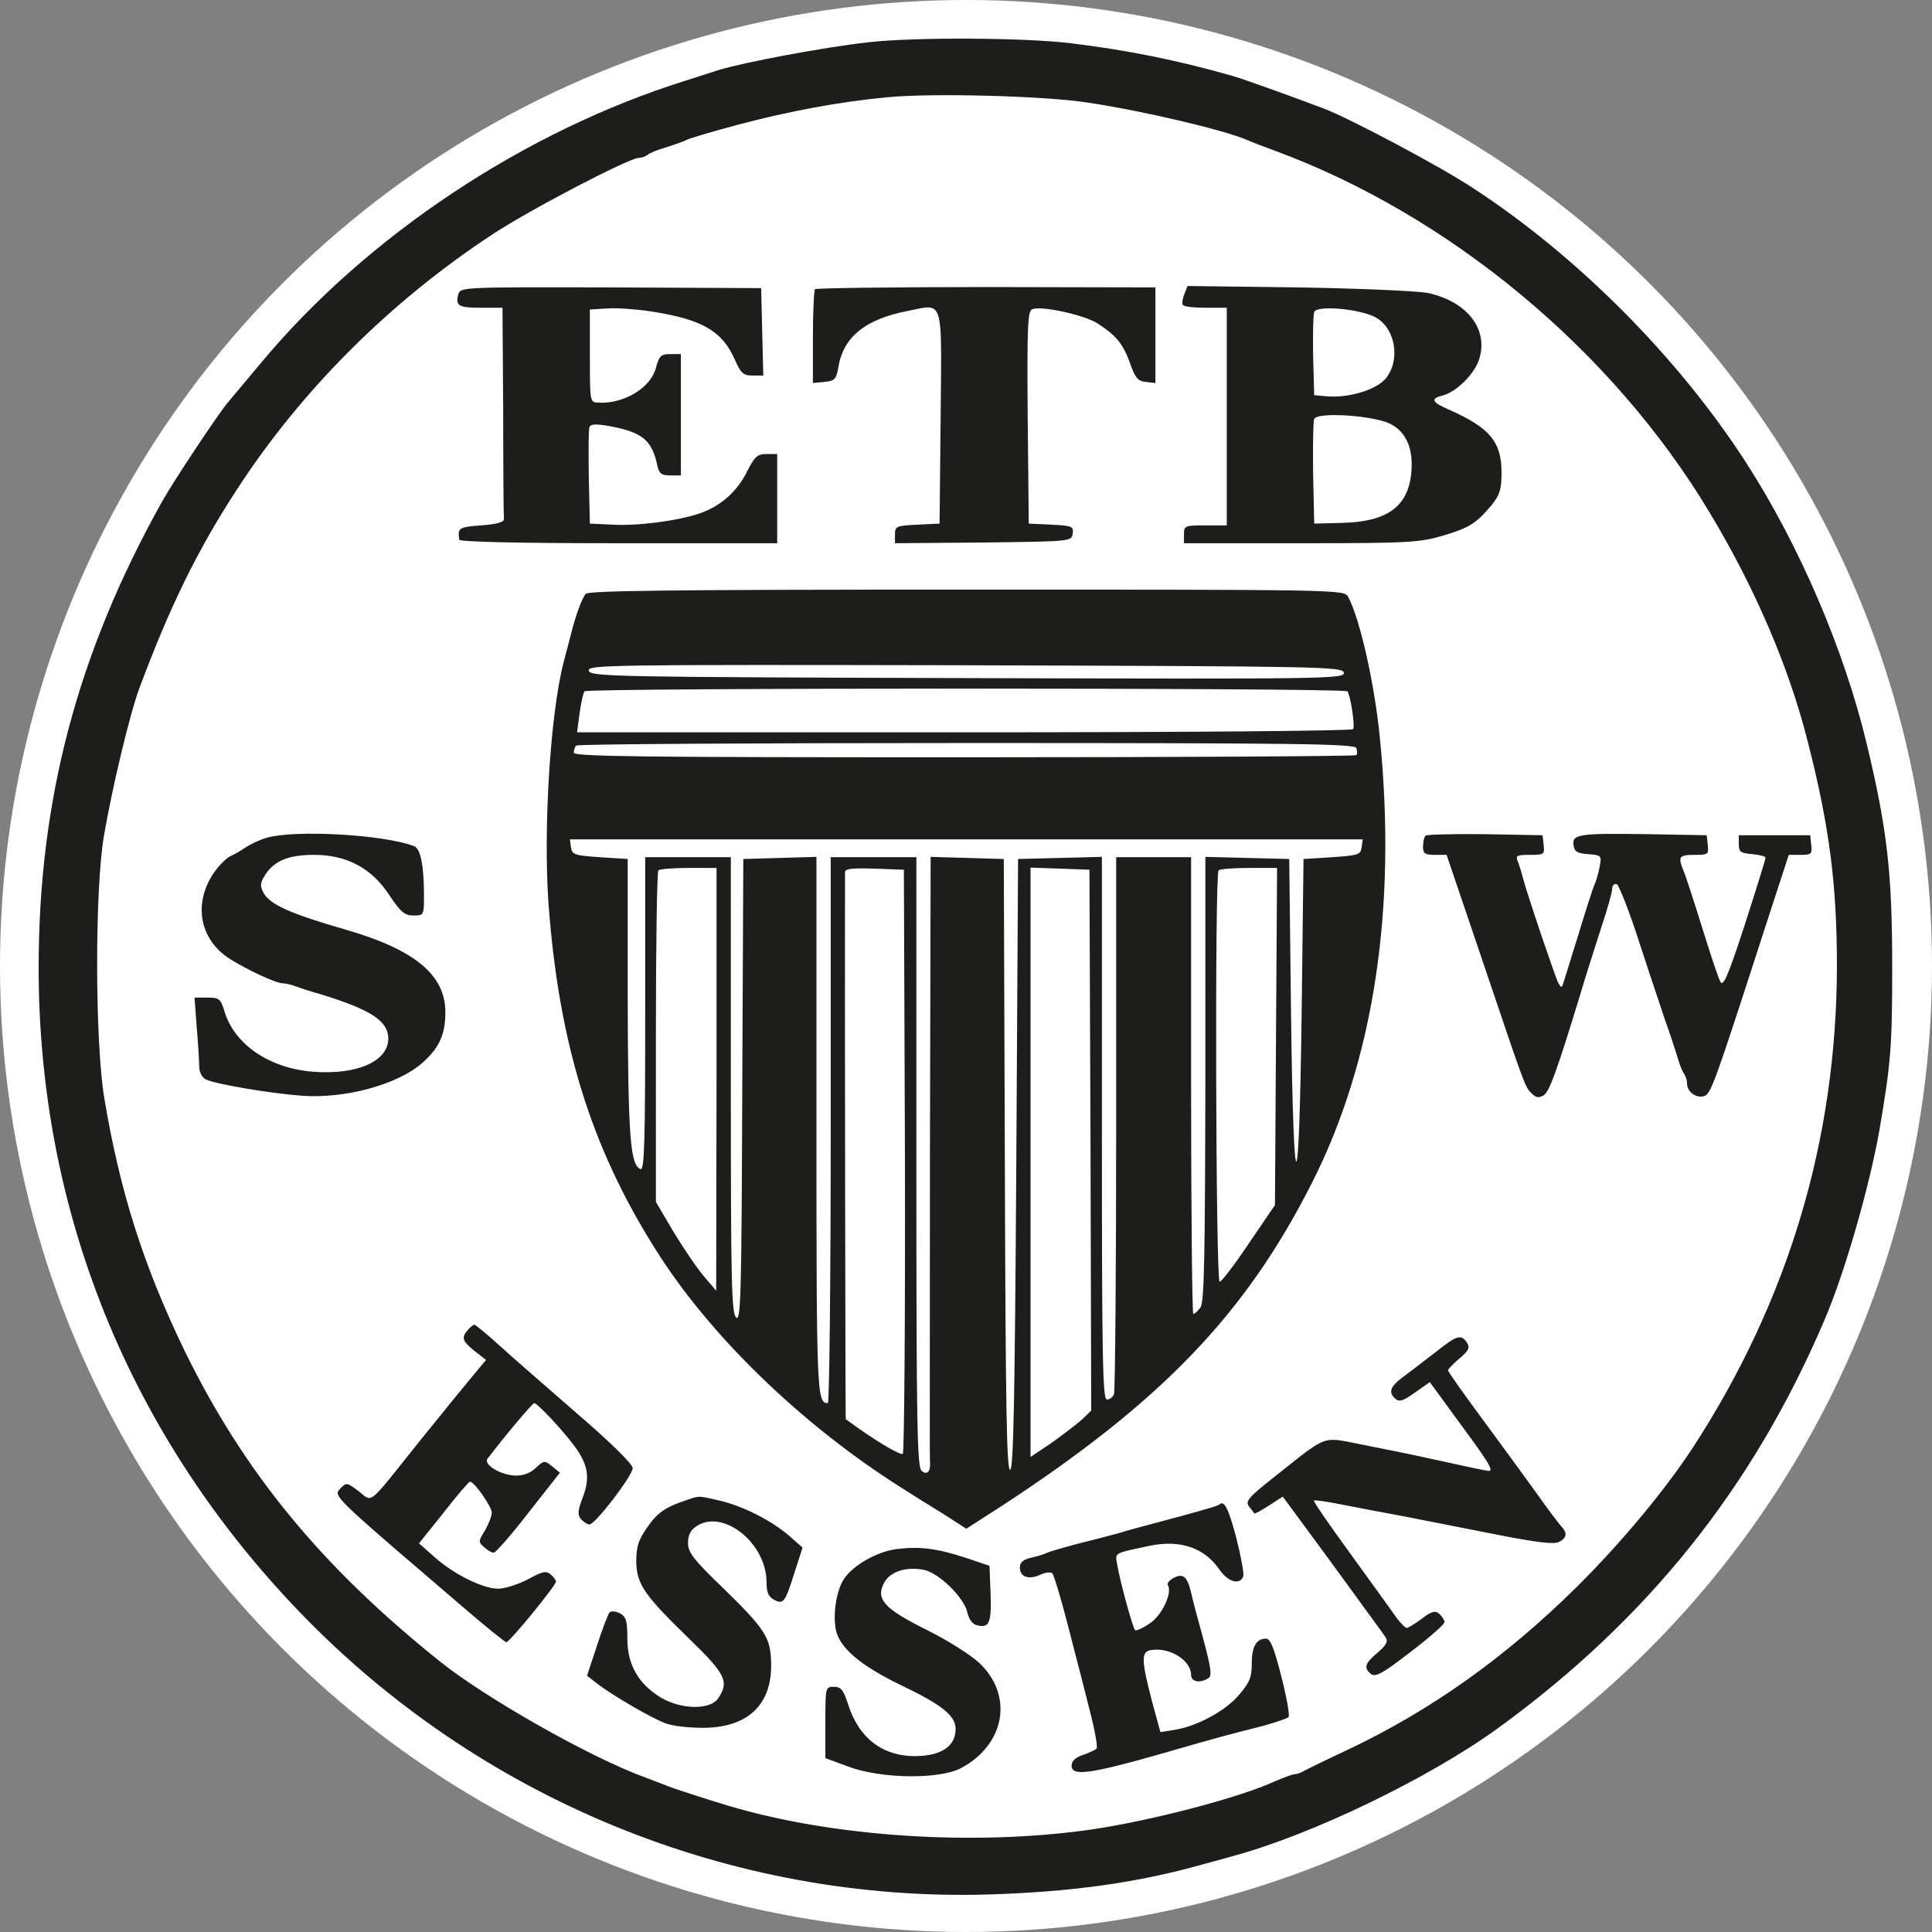 <svg width="400" height="400" viewBox="0 0 400 400" fill="none" xmlns="http://www.w3.org/2000/svg">
<rect x="0" y="0" width="400" height="400" fill="#808080" stroke="none"/>
<circle cx="200" cy="200" r="200" fill="white"/>
<path fill-rule="evenodd" clip-rule="evenodd" d="M148.723 14.517C154.044 12.887 170.588 9.785 179.751 8.753C189.579 7.646 212.405 7.794 221.861 8.973C233.312 10.374 243.728 12.446 255.104 15.698C257.021 16.214 266.48 19.613 273.941 22.421C279.404 24.485 297.649 34.166 304.668 38.742C326.535 52.927 347.516 74.056 361.556 95.849C372.635 113.063 381.797 134.561 386.448 153.839C390.733 171.718 391.764 180.653 391.764 200.382C391.764 216.703 391.471 220.175 389.112 233.993C387.039 245.737 381.945 263.466 377.803 273.146C363.027 307.862 341.235 335.197 310.139 357.803C295.88 368.146 271.425 379.963 255.104 384.321C254.41 384.536 252.857 384.956 251.051 385.445C249.771 385.792 248.364 386.172 247.045 386.539C234.343 389.939 221.339 391.706 204.869 392.225C151.385 393.854 99.232 372.503 61.855 333.569C26.688 296.927 8 250.682 8 200.382C8 165.583 16.048 135.226 33.485 103.973C35.771 99.838 45.008 85.947 47.08 83.442C47.421 83.028 48.286 81.998 49.416 80.652L49.417 80.651L49.419 80.65C50.729 79.089 52.395 77.105 54.016 75.163C75.883 48.866 108.683 27.073 142.079 16.657C142.736 16.445 143.484 16.203 144.25 15.956C145.891 15.426 147.616 14.869 148.723 14.517ZM258.06 28.923C253.108 26.851 236.931 23.011 225.18 21.234C216.097 19.832 192.832 19.242 183.813 20.127C173.619 21.086 163.429 23.011 152.791 25.819C147.321 27.294 142.521 28.695 142.079 28.998C141.711 29.218 139.86 29.882 138.016 30.47C136.167 30.987 134.397 31.726 134.021 32.094C133.579 32.387 132.843 32.69 132.252 32.69C130.255 32.69 109.576 43.477 101.892 48.57C80.764 62.461 62.296 80.854 48.923 101.541C40.945 113.799 35.18 125.47 28.752 142.759C26.835 148.001 23.216 163.143 21.519 173.045C19.595 184.274 19.669 215.893 21.593 227.341C24.837 246.841 29.791 262.287 38.285 279.795C50.544 304.831 66.505 324.266 90.812 343.765C100.263 351.449 122.5 364.01 133.579 367.998C134.364 368.286 135.284 368.642 136.085 368.952L136.092 368.955C136.726 369.201 137.284 369.417 137.641 369.547C139.123 370.21 146.731 372.649 150.943 373.902C172.512 380.331 201.839 382.255 225.925 378.784C238.112 377.007 256.653 372.206 264.112 368.735C265.891 367.998 267.585 367.334 268.028 367.334C268.469 367.334 269.363 367.033 270.099 366.587C270.764 366.221 274.824 364.231 279.109 362.234C296.248 354.108 311.54 343.25 326.315 328.695C335.552 319.531 344.56 308.747 350.472 299.738C370.267 269.305 380.241 235.981 380.316 200.087C380.316 183.167 378.767 171.054 374.256 153.471C370.415 138.182 363.249 121.483 353.871 105.973C333.775 72.507 300.164 44.581 263.967 31.209C261.524 30.325 258.871 29.291 258.06 28.923ZM99.673 63.716C94.948 63.716 94.282 63.346 94.872 60.98C95.314 59.43 95.462 59.43 126.417 59.505L157.588 59.653L157.81 68.661L158.03 77.752H155.818C153.896 77.752 153.38 77.301 152.126 74.428C149.464 68.441 145.254 66.073 134.616 64.452C131.66 64.01 127.673 63.716 125.746 63.862L122.128 64.084V73.682C122.128 80.964 122.128 82.725 122.901 83.184C123.148 83.331 123.473 83.344 123.902 83.362C129.145 83.656 134.689 80.332 135.796 76.197C136.458 73.682 136.836 73.313 138.752 73.313H140.972V85.876V98.432H138.752C136.982 98.432 136.458 98.062 136.09 96.368C134.985 91.117 132.988 89.497 126.272 88.236C123.39 87.72 122.284 87.793 122.054 88.39C121.833 88.906 121.833 93.557 121.905 98.873L122.128 108.406L126.934 108.626C132.176 108.922 140.456 107.816 144.958 106.261C149.17 104.786 152.568 101.829 154.632 97.694C156.261 94.516 156.778 94 158.701 94H160.912V103.238V112.468H128.04C106.69 112.468 95.092 112.173 95.092 111.73C94.725 109.292 94.948 109.144 99.597 108.774C102.777 108.553 104.405 108.11 104.332 107.448C104.257 107.005 104.182 96.882 104.182 85.14L104.034 63.716H99.673ZM168.745 59.871C168.523 60.092 168.303 64.522 168.303 69.773V79.298L170.668 79.078C172.807 78.856 173.103 78.561 173.545 76.193C174.509 69.847 179.089 66.078 187.948 64.377C188.455 64.278 188.926 64.177 189.363 64.084C191.184 63.696 192.415 63.434 193.241 63.896C194.966 64.861 194.924 68.985 194.793 81.72C194.779 83.163 194.763 84.717 194.748 86.389L194.527 108.404L189.948 108.625C185.592 108.845 185.296 108.92 185.296 110.697V112.466L203.616 112.318L203.647 112.318C221.788 112.098 221.863 112.097 222.085 110.474C222.305 108.993 222.011 108.845 217.645 108.625L212.993 108.404L212.773 86.389C212.625 67.405 212.773 64.377 213.731 64.006C215.656 63.27 224.441 65.188 227.252 66.965C231.019 69.405 232.499 71.1 233.975 75.234C235.008 78.192 235.599 78.929 237.227 79.078L239.217 79.298V69.405V59.504L204.205 59.429C184.919 59.429 168.965 59.651 168.745 59.871ZM244.907 63.126C244.687 62.83 244.834 61.865 245.203 60.906L245.866 59.211L268.919 59.505C281.622 59.725 293.735 60.242 295.733 60.683C303.71 62.455 308.139 68.071 306.297 74.206C305.411 77.309 301.571 81.151 298.689 81.887C296.026 82.551 296.397 83.289 300.385 84.991C308.437 88.611 310.877 91.486 310.877 97.841C310.877 101.314 310.509 102.421 308.886 104.493C305.634 108.405 304.151 109.291 298.689 110.919C293.882 112.319 291.671 112.469 269.361 112.469H245.129V110.625C245.129 108.847 245.349 108.775 249.559 108.775H253.991V86.245V63.714H249.633C247.201 63.714 245.057 63.494 244.907 63.126ZM286.863 78.415C290.115 74.501 288.862 67.629 284.506 65.557C280.958 63.862 272.613 63.198 272.089 64.599C271.869 65.189 271.795 69.251 271.869 73.763L272.089 81.814L274.529 82.035C279.11 82.478 284.798 80.774 286.863 78.415ZM292.186 97.915C292.702 92.747 291.009 89.127 287.461 87.571C283.471 85.95 272.613 85.286 272.089 86.761C271.869 87.277 271.795 92.451 271.869 98.063L272.089 108.405L277.855 108.259C287.167 108.037 291.523 104.933 292.186 97.915ZM121.243 122.959C120.433 124.065 119.247 127.168 118.215 131.305C117.993 132.12 117.717 133.191 117.44 134.261C117.163 135.332 116.887 136.403 116.665 137.217C113.933 147.855 112.456 171.564 113.561 187.084C115.701 215.895 122.276 237.311 135.575 258.439C146.657 276.245 165.64 294.639 186.033 307.643L186.638 308.025L186.922 308.205C189.22 309.661 192.657 311.838 195.115 313.325L200.069 316.505L207.309 311.853C240.551 290.133 257.911 272.035 271.648 244.852C284.432 219.588 289.231 188.115 285.684 152.728C284.577 141.5 281.548 128.052 279.107 123.549C278.296 122.075 277.413 122.075 200.146 122.075H200.144C138.457 122.075 121.76 122.296 121.243 122.959ZM278.221 139.28C278.444 140.541 275.047 140.616 200.289 140.393C126.485 140.173 122.129 140.1 121.907 138.839C121.687 137.66 125.601 137.585 199.847 137.733C274.235 137.953 278.001 138.028 278.221 139.28ZM278.96 143.129C279.557 143.72 280.591 150.295 280.149 150.96C279.927 151.328 245.569 151.621 199.627 151.621H119.475L119.991 147.707C120.287 145.635 120.728 143.497 121.024 143.129C121.613 142.385 278.296 142.385 278.96 143.129ZM280.811 154.875C281.033 155.463 281.033 156.127 280.811 156.347C280.516 156.569 244.024 156.792 199.552 156.792C132.768 156.792 118.804 156.643 118.804 155.833C118.804 155.243 119.027 154.577 119.32 154.357C119.548 154.061 155.968 153.835 200.144 153.835C268.321 153.835 280.516 153.989 280.811 154.875ZM281.917 175.405C281.696 176.96 281.253 177.108 275.781 177.477L269.879 177.845L269.508 208.508C268.992 250.684 267.808 251.273 267.289 209.612L266.921 177.845L258.28 177.625L249.559 177.403V223.428C249.487 260.512 249.339 269.668 248.528 270.707C248.009 271.445 247.348 272.035 247.053 272.035C246.831 272.035 246.604 250.759 246.604 224.756V177.477H238.847H231.092V232.437C231.092 262.649 230.871 287.913 230.651 288.587C230.428 289.249 229.765 289.764 229.175 289.764C228.283 289.764 228.136 281.116 228.136 233.617V177.403L219.495 177.625L210.78 177.845L210.413 240.931C210.109 290.356 209.817 304.096 209.152 304.317C208.416 304.612 208.193 291.46 208.045 241.233L207.825 177.845L200.289 177.625L192.681 177.403L192.535 239.308C192.535 252.611 192.524 265.046 192.514 275.297V275.322V275.34L192.514 275.377L192.514 275.427V275.444V275.445V275.446V275.448V275.449V275.45V275.452C192.5 291.355 192.49 301.961 192.535 302.32C192.757 304.612 192.011 305.499 190.832 304.54C189.875 303.728 189.725 295.449 189.725 240.563V177.477H180.857H171.993V233.995C171.993 265.089 171.701 290.501 171.405 290.501C169.112 290.501 169.039 288.657 169.039 233.101V177.403L161.504 177.625L153.895 177.845L153.675 225.788C153.528 268.193 153.381 273.583 152.423 272.771C151.455 271.96 151.311 265.604 151.311 224.681V177.477H142.447H133.579V209.983C133.579 236.28 133.431 242.339 132.619 242.044C130.483 241.233 130.032 235.393 129.957 206.656V177.845L124.203 177.477C118.951 177.108 118.436 176.96 118.215 175.405L117.992 173.784H200.069H282.139L281.917 175.405ZM148.352 223.428L148.279 267.235L145.771 264.279C144.365 262.649 141.561 258.515 139.492 255.116L135.795 248.841V214.783C135.795 196.019 136.017 180.433 136.315 180.213C136.535 179.916 139.417 179.696 142.596 179.696H148.352V223.428ZM187.36 240.192C187.432 273.289 187.212 300.697 186.919 300.992C186.476 301.435 180.783 298.037 175.1 293.825C175.025 293.755 174.88 199.711 174.951 180.581C174.951 179.844 176.427 179.696 181.076 179.844L187.139 180.065L187.36 240.192ZM225.776 236.057L225.925 292.049L223.928 293.975C222.747 295.007 219.937 297.152 217.653 298.772L213.361 301.655V240.635V179.623L219.495 179.844L225.556 180.065L225.776 236.057ZM264.185 214.56L263.965 249.505L258.576 257.408C255.62 261.839 252.883 265.384 252.515 265.384C251.705 265.384 251.484 181.023 252.293 180.213C252.515 179.916 255.397 179.696 258.576 179.696H264.405L264.185 214.56ZM50.846 175.441C51.876 174.77 53.874 173.812 55.276 173.444C61.115 171.749 79.582 172.781 85.783 175.213C87.043 175.664 87.78 179.282 87.78 185.262C87.78 189.472 87.78 189.545 85.636 189.545C83.794 189.545 82.979 188.881 80.615 185.334C76.92 179.724 71.826 176.99 65.028 176.99C59.782 176.99 56.824 178.169 54.908 181.125C53.874 182.754 53.802 183.345 54.539 184.82C55.866 187.26 60.076 189.177 71.68 192.501C85.93 196.637 92.21 201.886 92.21 209.568C92.21 214.22 90.884 217.101 87.264 220.206C82.088 224.637 71.304 227.52 62.442 226.857C55.719 226.341 44.342 224.416 42.574 223.458C41.755 223.014 41.24 221.901 41.24 220.722C41.24 219.616 41.018 215.997 40.723 212.598L40.282 206.538H42.943C45.374 206.538 45.671 206.758 46.487 209.42C48.554 216.292 55.866 221.238 64.955 221.901C74.036 222.565 80.392 219.689 80.392 215.03C80.392 211.337 76.699 208.978 65.987 205.728C64.359 205.285 62.295 204.621 61.336 204.246C60.368 203.876 59.118 203.581 58.527 203.581C57.199 203.581 51.434 200.928 47.74 198.634C41.091 194.5 39.839 186.596 44.711 180.093C45.743 178.76 47.151 177.433 47.814 177.21C48.478 176.916 49.804 176.178 50.846 175.441ZM295.141 173.001C294.846 173.296 294.625 174.328 294.625 175.294C294.625 176.693 294.993 176.99 297.065 176.99H299.5L306.445 197.456L307.784 201.421L307.785 201.421C315.169 223.284 315.709 224.882 316.756 226.008C316.781 226.034 316.806 226.061 316.831 226.087C316.89 226.149 316.952 226.21 317.017 226.276L317.081 226.34C318.04 227.298 318.557 227.37 319.596 226.782C320.776 225.97 322.174 222.277 327.202 205.801C328.198 202.402 329.708 197.698 330.842 194.165C331.137 193.247 331.406 192.407 331.634 191.69C332.814 188.144 333.78 184.745 333.78 184.008C333.78 183.345 334.224 182.902 334.738 183.05C335.181 183.27 337.398 188.806 339.537 195.532C340.933 199.857 342.45 204.37 343.524 207.566L343.524 207.567L343.527 207.577L343.528 207.58C344.103 209.291 344.551 210.623 344.785 211.345C345.524 213.334 346.556 216.513 347.145 218.356C347.662 220.206 348.333 221.974 348.701 222.352C348.998 222.794 349.29 223.678 349.29 224.342C349.29 226.044 351.134 227.445 352.837 226.929C354.238 226.414 354.826 224.857 365.245 192.648L370.346 176.99H372.78C374.998 176.99 375.221 176.842 374.998 174.925L374.778 172.926H367.392H360.002V174.77C360.002 176.4 360.37 176.622 362.81 176.842C364.286 176.99 365.538 177.284 365.538 177.578C365.538 177.874 363.624 184.081 361.256 191.394C357.71 202.329 356.752 204.4 356.164 203.213C355.721 202.402 354.016 197.233 352.321 191.762C350.617 186.301 348.922 181.05 348.48 180.094C347.368 177.358 347.662 176.99 350.84 176.99C353.648 176.99 353.794 176.916 353.574 174.925L353.354 172.926L341.168 172.706C326.909 172.485 325.428 172.706 325.796 174.998C325.942 176.325 326.614 176.693 328.825 176.842C331.56 177.064 331.634 177.136 331.192 179.43C330.972 180.757 330.456 182.46 330.085 183.27C329.71 184.081 328.236 188.734 326.76 193.614C325.888 196.348 325.087 198.965 324.514 200.84L324.513 200.842C324.065 202.309 323.755 203.322 323.658 203.581C323.362 204.546 323.216 204.546 322.625 203.508C321.954 202.181 316.27 185.408 315.312 181.789C315.009 180.534 314.493 178.988 314.198 178.242C313.757 177.136 314.125 176.99 316.786 176.99C319.669 176.99 319.817 176.916 319.596 174.925L319.373 172.926L307.474 172.706C300.98 172.633 295.436 172.781 295.141 173.001ZM98.268 279.717C95.688 277.652 95.465 276.908 96.866 275.359C97.309 274.768 97.97 274.327 98.193 274.252C98.413 274.252 100.782 276.169 103.369 278.537C105.461 280.455 110.669 284.991 115.908 289.554C117.131 290.62 118.355 291.686 119.542 292.721C126.34 298.553 130.993 303.137 130.993 303.948C130.993 305.497 123.237 315.619 122.058 315.619C121.616 315.619 120.804 315.101 120.282 314.513C119.542 313.629 119.617 312.736 120.656 310.008C122.205 305.94 121.762 303.285 119.026 299.519C116.586 296.192 111.27 290.501 110.609 290.501C110.241 290.501 104.696 297.076 100.928 302.024C100.042 303.211 103.664 305.423 106.693 305.497C108.314 305.571 109.798 304.98 110.902 303.948C112.598 302.319 112.746 302.319 114.301 303.58L115.924 304.907L109.421 313.179C105.874 317.764 102.63 321.459 102.256 321.459C101.886 321.531 101.002 321.016 100.265 320.345C99.012 319.239 99.012 319.091 100.413 316.873C101.149 315.547 101.814 313.923 101.814 313.179C101.814 311.925 98.193 306.757 97.309 306.757C97.086 306.757 94.573 309.633 91.845 313.179L86.745 319.533L89.921 322.343C93.984 325.961 99.97 328.919 103.146 328.919C104.548 328.919 107.284 328.027 109.273 326.996C112.229 325.373 113.04 325.152 114.008 325.961C114.597 326.479 115.113 327.143 115.113 327.439C115.113 328.256 105.506 340 104.842 340C104.548 340 100.338 336.6 95.465 332.391L94.872 331.883L94.871 331.883C72.519 312.757 69.485 310.162 69.965 308.854C70.04 308.649 70.202 308.475 70.389 308.275C70.424 308.237 70.46 308.199 70.496 308.16C71.676 306.904 71.822 306.904 74.262 308.747C74.528 308.953 74.759 309.149 74.967 309.326L74.967 309.327C75.476 309.759 75.849 310.077 76.259 310.137C77.39 310.303 78.807 308.519 84.127 301.824L84.127 301.823L84.142 301.805L84.151 301.793C84.909 300.839 85.746 299.786 86.672 298.625C87.314 297.833 87.966 297.028 88.619 296.223L88.71 296.11C92.527 291.399 96.303 286.738 97.677 285.112L100.633 281.565L98.268 279.717ZM297.136 280.012C296.796 280.272 296.447 280.54 296.094 280.811C295.693 281.12 295.287 281.432 294.884 281.743L294.83 281.783C292.981 283.207 291.2 284.578 290.265 285.255C287.751 287.177 287.384 288.36 289.012 289.692C289.748 290.281 290.633 289.988 293.001 288.284L296.029 286.148L302.009 294.344C308.217 302.763 309.324 304.54 308.217 304.54C307.848 304.54 303.272 303.576 297.947 302.395C292.705 301.216 285.317 299.732 281.552 298.996C281.068 298.901 280.618 298.81 280.198 298.725C277.857 298.253 276.432 297.965 275.083 298.173C272.981 298.497 271.064 300.024 266.162 303.93L266.161 303.93L266.16 303.931C265.551 304.416 264.896 304.938 264.189 305.499C258.572 309.929 257.761 310.816 258.572 311.855C259.095 312.516 259.611 313.18 259.684 313.328C259.759 313.476 261.161 312.739 262.716 311.707L265.591 309.857L275.86 323.819C278.5 327.464 281.009 330.898 282.964 333.575L282.972 333.585L282.972 333.585C285.173 336.598 286.672 338.649 286.867 338.961C287.457 339.845 287.015 340.592 285.245 342.141C282.584 344.359 282.289 345.317 283.836 346.569C284.729 347.308 286.276 346.497 291.968 342.065C295.884 339.109 299.06 336.3 299.06 335.859C299.06 335.416 298.537 334.604 297.947 334.089C297.136 333.427 296.4 333.572 294.401 335.12C293.001 336.153 291.592 337.044 291.224 337.044C290.856 336.971 289.675 335.783 288.644 334.236C287.849 333.105 285.158 329.385 282.12 325.187C281.184 323.893 280.215 322.554 279.259 321.231C275.121 315.547 271.872 310.816 272.02 310.667C272.165 310.519 274.753 310.887 277.709 311.485C280.732 312.073 286.867 313.256 291.297 314.065L292.651 314.333L292.676 314.338C297.402 315.272 304.947 316.764 310.437 317.832C318.34 319.387 321.812 319.756 322.771 319.243C324.392 318.428 324.548 317.389 323.285 316.063C322.771 315.473 320.477 312.516 318.265 309.34C316.047 306.235 310.952 299.291 307.037 293.976C303.049 288.58 299.799 284.001 299.799 283.705C299.799 283.485 300.829 282.377 302.159 281.265C304.007 279.717 304.376 279.053 303.785 278.089C302.525 276.171 301.787 276.319 297.136 280.012ZM133.953 316.289C136.164 313.11 137.719 312.07 142.077 310.597C142.251 310.539 142.412 310.485 142.563 310.434L142.564 310.434C143.42 310.145 143.94 309.97 144.473 309.914C145.296 309.827 146.15 310.025 148.324 310.531C148.607 310.596 148.912 310.667 149.243 310.743C154.043 311.923 159.88 314.879 163.575 318.129L166.161 320.423L164.607 325.223C162.543 331.799 162.248 332.241 160.251 331.21C159.069 330.539 158.701 329.654 158.701 327.589C158.701 319.385 149.539 312.219 144.075 316.067C142.961 316.802 142.444 317.909 142.444 319.458C142.444 321.382 143.551 322.857 149.389 328.473C158.628 337.485 159.587 339.039 159.66 344.65C159.735 353.074 154.707 357.727 145.476 357.727C142.667 357.727 139.341 357.358 137.941 356.842C135.132 355.878 126.64 350.93 123.536 348.49L121.539 346.941L123.608 340.661C124.715 337.262 125.901 334.158 126.197 333.862C126.492 333.495 127.451 333.569 128.333 334.011C129.669 334.757 129.889 335.567 129.889 339.334C129.889 344.723 132.251 348.713 136.909 351.519C141.119 353.959 147.025 354.034 148.652 351.669C151.012 348.27 150.273 346.647 143.036 339.626C133.363 330.242 131.808 328.031 131.733 323.298C131.733 320.203 132.176 318.869 133.953 316.289ZM252.443 311.483C252.221 311.778 248.381 312.885 238.111 315.618C236.933 315.913 233.902 316.725 231.462 317.47C229.027 318.131 225.031 319.165 222.599 319.755C220.159 320.418 217.499 321.162 216.687 321.533C215.877 321.899 214.327 322.343 213.214 322.563C211.813 322.931 211.151 323.521 211.151 324.561C211.151 326.478 212.994 327.143 215.361 326.037C216.393 325.518 217.571 325.446 217.874 325.741C218.169 326.037 219.642 330.835 221.045 336.306C221.384 337.62 221.76 339.075 222.151 340.585L222.153 340.593L222.154 340.597C223.389 345.366 224.767 350.688 225.555 353.889C226.662 358.098 227.325 361.791 227.029 362.011C226.809 362.309 225.482 362.897 224.222 363.339C222.674 363.854 221.862 364.601 221.862 365.559C221.862 367.77 225.482 367.329 239.585 363.339C252.503 359.618 253.526 359.357 261.093 357.433L261.094 357.433L261.378 357.361C264.038 356.617 266.478 355.806 266.775 355.511C267.07 355.215 266.406 351.449 265.301 347.166C263.819 341.253 263.007 339.262 262.122 339.262C260.125 339.262 259.166 340.885 259.166 344.43C259.166 347.314 258.723 348.345 256.505 350.933C253.695 354.257 247.793 357.435 243.058 358.171L240.255 358.614L238.553 352.406C236.267 343.619 236.193 341.915 238.407 341.622C242.247 341.031 246.605 343.767 246.605 346.797C246.605 348.198 248.454 348.566 250.149 347.458C250.969 347.017 250.749 345.461 249.193 339.558C248.085 335.567 246.899 331.129 246.605 329.731C245.793 326.333 244.907 325.667 242.985 326.701C242.099 327.143 241.582 327.805 241.805 328.181C242.765 329.803 240.55 334.53 237.965 336.159C236.563 337.117 235.229 337.706 235.009 337.486C234.493 337.045 231.754 326.845 231.313 323.963C231.286 323.81 231.26 323.667 231.235 323.533C231.117 322.887 231.037 322.454 231.184 322.12C231.484 321.439 232.728 321.172 236.511 320.362C236.959 320.266 237.443 320.163 237.965 320.05C244.319 318.723 249.339 320.418 252.443 324.931C254.213 327.511 256.653 328.255 257.391 326.403C257.611 325.89 256.949 322.343 255.99 318.502C254.366 312.367 253.475 310.523 252.443 311.483ZM174.727 326.923C176.571 324.117 181.526 321.234 185.662 320.717C190.387 320.127 194.009 320.57 200.066 322.567L204.867 324.189L205.087 330.027C205.307 336.079 204.794 337.193 202.137 336.451C201.322 336.229 200.582 335.195 200.289 333.869C199.625 330.765 194.301 325.518 191.133 324.999C187.585 324.339 184.335 325.367 183.074 327.662C181.231 331.062 182.999 333.05 191.942 337.489C196.226 339.627 201.023 342.657 202.729 344.278C209.894 351.005 208.118 361.198 198.962 366.073C194.523 368.438 182.411 368.291 175.686 365.775L170.887 364.007V356.621C170.887 349.306 170.887 349.235 172.658 349.235C174.138 349.235 174.655 349.898 175.686 353.146C178.129 360.534 183.665 364.23 191.281 363.49C195.563 363.047 197.849 361.126 197.849 357.946C197.849 355.211 194.971 352.926 186.621 348.938C178.054 344.802 173.771 341.107 173.031 337.342C172.437 334.018 173.181 329.285 174.727 326.923Z" fill="#1D1D1B"/>
</svg>
